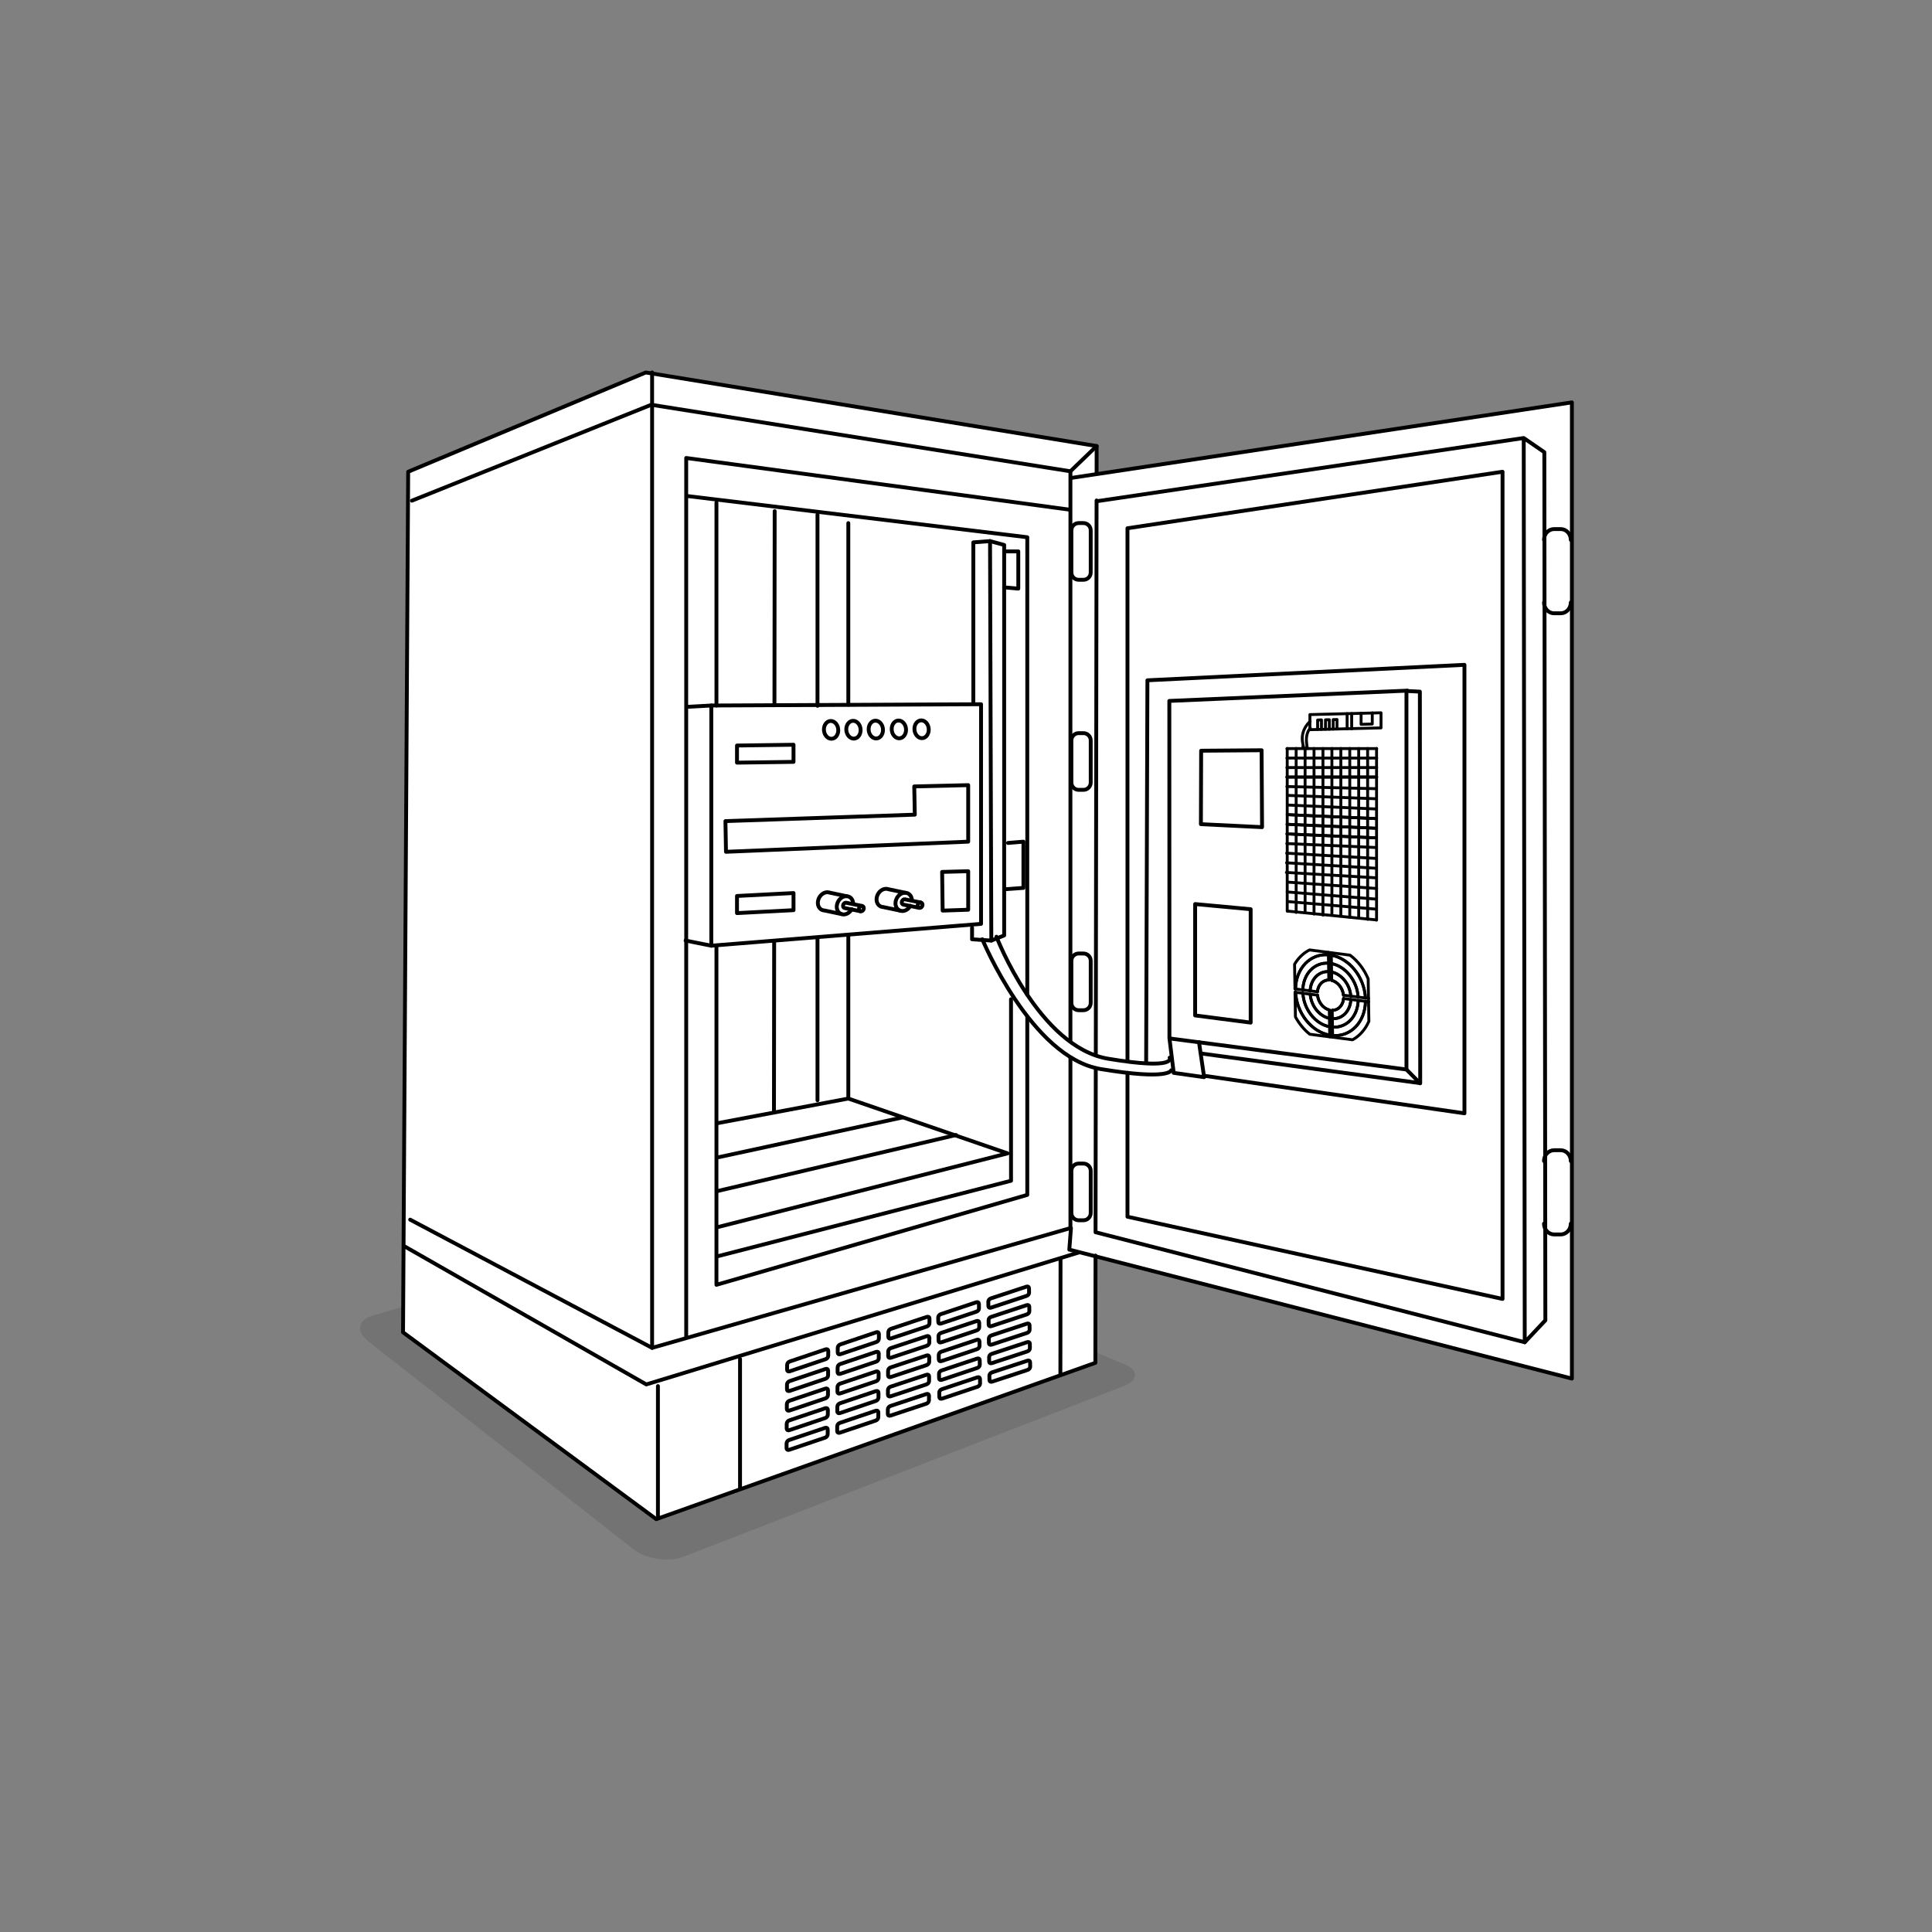 <?xml version="1.0" encoding="UTF-8"?>
<svg xmlns="http://www.w3.org/2000/svg" xmlns:xlink="http://www.w3.org/1999/xlink" version="1.1" x="0px" y="0px" viewBox="0 0 1000 1000" style="enable-background:new 0 0 1000 1000;" xml:space="preserve">
<rect x="0" y="0" width="1000" height="1000" fill="#808080" stroke="none"/>
<style type="text/css">
	.st0{opacity:0.1;}
	.st1{fill:#FFFFFF;}
	.st2{fill:none;stroke:#000000;stroke-width:2;stroke-linecap:round;stroke-linejoin:round;}
	.st3{fill-rule:evenodd;clip-rule:evenodd;fill:none;stroke:#000000;stroke-width:2;stroke-linecap:round;stroke-linejoin:round;}
	.st4{fill:none;stroke:#000000;stroke-width:1.5;stroke-linecap:round;stroke-linejoin:round;}
</style>
<g id="shadow">
	<path id="shadow_9_" class="st0" d="M581.303,705.899l-180.342-76.4   c-4.9-1.779-11.737-2.723-18.147-2.726c-3.803,0.003-7.449,0.331-10.46,1.044   l-178.626,52.91c-4.621,1.069-7.329,3.532-7.34,6.659   c0.008,2.332,1.501,4.743,4.337,6.97l137.136,107.509   c4.425,3.459,11.034,5.339,17.27,5.343c3.107,0,6.125-0.47,8.736-1.48   l227.561-88.236c3.834-1.499,6.01-3.47,6.055-5.826   C587.437,709.278,585.203,707.325,581.303,705.899z"></path>
</g>
<g id="white">
	<polygon id="white_1_" class="st1" points="567.605,245.394 567.605,244.992 567.623,230.874    344.832,194.516 337.529,192.791 337.529,193.325 334.26,192.791 211.271,244.171    208.611,689.611 339.681,786.313 566.961,705.388 567.044,650.281 813.613,713.545    813.613,208.27  "></polygon>
</g>
<g id="illustration">
	<g>
		<line class="st2" x1="567.584" y1="259.044" x2="567.184" y2="546.229"></line>
		<polyline class="st2" points="567.044,649.9 566.961,705.388 339.681,786.313 208.611,689.611     211.271,244.171 334.26,192.791 567.623,230.874 567.605,244.992   "></polyline>
		<polyline class="st2" points="213.201,259.149 337.098,209.504 554.048,243.94 567.623,230.874       "></polyline>
		<polyline class="st2" points="554.048,547.338 554.048,635.655 337.529,697.651 337.529,210.795     337.529,192.791   "></polyline>
		<line class="st2" x1="554.048" y1="243.94" x2="554.048" y2="538.916"></line>
		<line class="st2" x1="337.529" y1="697.651" x2="212.304" y2="631.292"></line>
		<line class="st2" x1="340.542" y1="717.44" x2="340.542" y2="784.591"></line>
		<polyline class="st2" points="208.961,644.861 334.516,716.578 558.551,648.232   "></polyline>
		<polyline class="st2" points="553.186,263.741 355.178,237.053 355.178,692.27   "></polyline>
		<polyline class="st2" points="583.579,549 583.579,273.424 777.711,244.171 777.711,672.325     583.579,629.775 583.579,555.316   "></polyline>
		<polyline class="st2" points="554.274,247.406 813.613,208.27 813.613,294.256 813.613,713.545     553.472,646.799 554.326,635.655   "></polyline>
		<path class="st2" d="M564.553,296.326c0,2.081-1.688,3.769-3.771,3.769h-2.465    c-2.083,0-3.771-1.687-3.771-3.769v-21.812c0-2.081,1.688-3.769,3.771-3.769    h2.465c2.083,0,3.771,1.688,3.771,3.769V296.326z"></path>
		<path class="st2" d="M813.044,311.841c0,3.091-2.34,5.597-5.225,5.597h-3.42    c-2.885,0-5.225-2.506-5.225-5.597"></path>
		<path class="st2" d="M799.173,279.445c0-3.091,2.34-5.598,5.225-5.598h3.42    c2.885,0,5.225,2.507,5.225,5.598"></path>
		<g>
			<path class="st2" d="M813.044,633.352c0,3.093-2.34,5.599-5.225,5.599h-3.42     c-2.885,0-5.225-2.506-5.225-5.599"></path>
			<path class="st2" d="M799.173,600.956c0-3.09,2.34-5.597,5.225-5.597h3.42     c2.885,0,5.225,2.506,5.225,5.597"></path>
		</g>
		<path class="st2" d="M564.553,405.053c0,2.082-1.688,3.769-3.771,3.769h-2.465    c-2.083,0-3.771-1.687-3.771-3.769v-21.812c0-2.081,1.688-3.769,3.771-3.769    h2.465c2.083,0,3.771,1.687,3.771,3.769V405.053z"></path>
		<path class="st2" d="M564.553,519.116c0,2.08-1.688,3.768-3.771,3.768h-2.465    c-2.083,0-3.771-1.688-3.771-3.768v-21.812c0-2.083,1.688-3.768,3.771-3.768    h2.465c2.083,0,3.771,1.685,3.771,3.768V519.116z"></path>
		<path class="st2" d="M564.553,627.843c0,2.08-1.688,3.768-3.771,3.768h-2.465    c-2.083,0-3.771-1.688-3.771-3.768v-21.812c0-2.083,1.688-3.768,3.771-3.768    h2.465c2.083,0,3.771,1.686,3.771,3.768V627.843z"></path>
		<polyline class="st2" points="593.245,549.553 593.902,352.124 757.995,344.12 757.995,576.248     623.693,556.867   "></polyline>
		<polyline class="st2" points="728.482,357.478 605.243,362.796 605.298,537.363 607.513,555.314     623.248,557.531 620.589,539.357   "></polyline>
		<polygon class="st2" points="621.711,388.571 652.997,388.328 653.239,428.132 621.589,426.592       "></polygon>
		<polygon class="st2" points="647.344,470.61 647.344,529.299 618.602,525.588 618.602,467.943       "></polygon>
		<polyline class="st2" points="788.679,226.721 799.35,234.058 799.874,683.406 789.201,694.745     788.679,226.721 567.888,259.406   "></polyline>
		<path class="st2" d="M515.766,484.841c0,0,21.94,57.176,57.841,63.16    c35.901,5.984,31.803-0.553,31.803-0.553"></path>
		<path class="st2" d="M508.452,486.171c0,0,25.264,61.165,61.165,67.149    c35.901,5.984,36.566,0.665,36.566,0.665"></path>
		<polygon class="st2" points="368.172,365.171 507.788,364.507 507.788,478.192 368.172,489.495       "></polygon>
		<line class="st2" x1="368.172" y1="365.171" x2="356.205" y2="365.836"></line>
		<line class="st2" x1="368.172" y1="489.495" x2="354.876" y2="486.835"></line>
		<polygon class="st2" points="375.486,425.007 473.497,421.665 473.217,407.056 501.139,406.391     501.139,435.644 375.771,440.89   "></polygon>
		<polygon class="st2" points="487.649,451.304 501.139,450.935 501.139,470.88 487.916,471.329       "></polygon>
		<polyline class="st2" points="503.798,363.177 503.798,280.737 512.441,280.072 513.106,486.835     503.134,486.171 503.134,480.187   "></polyline>
		<polyline class="st2" points="513.106,486.835 519.755,484.176 519.755,282.067 512.441,280.072       "></polyline>
		<polyline class="st2" points="520.419,285.391 527.068,285.391 527.068,304.671 519.755,304.006       "></polyline>
		<polyline class="st2" points="521.749,436.309 529.727,435.644 529.727,459.578 520.419,460.243       "></polyline>
		<line class="st2" x1="370.832" y1="260.127" x2="370.832" y2="365.171"></line>
		<polyline class="st2" points="531.722,514.87 531.722,278.078 356.205,256.803   "></polyline>
		<polyline class="st2" points="370.832,490.16 370.832,665.012 531.722,618.473 531.722,526.396       "></polyline>
		<line class="st2" x1="383.045" y1="703.396" x2="383.045" y2="770.183"></line>
		<line class="st2" x1="548.93" y1="651.84" x2="548.857" y2="710.896"></line>
		<g>
			<path class="st3" d="M471.989,466.053c0.003-1.954-1.122-3.575-2.902-3.91     c-2.226-0.421-4.633,1.33-5.378,3.908c-0.744,2.576,0.456,5.01,2.681,5.428     c1.844,0.348,3.814-0.795,4.858-2.666"></path>
			<g>
				<path class="st2" d="M468.486,462.081l-8.788-1.857      c-0.133-0.044-0.26-0.099-0.402-0.127c-2.224-0.418-4.632,1.33-5.377,3.91      c-0.744,2.578,0.456,5.008,2.681,5.429c0.143,0.026,0.287,0.018,0.43,0.028      l8.788,1.854"></path>
			</g>
			<path class="st3" d="M475.035,468.301c-0.223,0.766,0.134,1.488,0.796,1.613     c0.662,0.126,1.378-0.395,1.6-1.162c0.22-0.765-0.136-1.488-0.798-1.614     C475.971,467.013,475.255,467.535,475.035,468.301z"></path>
			<g>
				<path class="st2" d="M476.455,467.119l-7.929-1.608      c-0.039-0.013-0.077-0.031-0.118-0.04c-0.662-0.123-1.379,0.399-1.6,1.165      c-0.221,0.766,0.136,1.491,0.798,1.613c0.043,0.009,0.085,0.008,0.127,0.01      l7.928,1.608"></path>
			</g>
		</g>
		<g>
			<path class="st3" d="M441.602,467.83c0.003-1.954-1.122-3.575-2.901-3.91     c-2.226-0.421-4.633,1.33-5.378,3.909c-0.744,2.576,0.456,5.01,2.681,5.428     c1.844,0.348,3.814-0.795,4.858-2.666"></path>
			<g>
				<path class="st2" d="M438.099,463.858l-8.788-1.857      c-0.133-0.044-0.26-0.099-0.403-0.127c-2.224-0.418-4.632,1.33-5.377,3.91      c-0.744,2.578,0.456,5.008,2.681,5.429c0.143,0.026,0.287,0.018,0.43,0.029      l8.788,1.854"></path>
			</g>
			<path class="st3" d="M444.648,470.077c-0.223,0.766,0.134,1.488,0.796,1.613     c0.662,0.126,1.378-0.395,1.6-1.162c0.22-0.765-0.136-1.488-0.798-1.614     C445.584,468.789,444.868,469.311,444.648,470.077z"></path>
			<g>
				<path class="st2" d="M446.067,468.896l-7.929-1.608      c-0.039-0.013-0.077-0.031-0.118-0.04c-0.662-0.123-1.379,0.399-1.6,1.165      c-0.221,0.766,0.136,1.491,0.798,1.613c0.043,0.009,0.085,0.008,0.127,0.01      l7.928,1.608"></path>
			</g>
		</g>
		<g>
			<line class="st4" x1="666.263" y1="387.418" x2="666.263" y2="471.582"></line>
			<line class="st4" x1="670.888" y1="387.418" x2="670.888" y2="472.271"></line>
			<line class="st4" x1="675.513" y1="387.418" x2="675.513" y2="472.133"></line>
			<line class="st4" x1="680.136" y1="387.418" x2="680.136" y2="473.096"></line>
			<line class="st4" x1="684.761" y1="387.418" x2="684.761" y2="473.647"></line>
			<line class="st4" x1="689.387" y1="387.418" x2="689.387" y2="473.647"></line>
			<line class="st4" x1="694.01" y1="387.418" x2="694.01" y2="474.198"></line>
			<line class="st4" x1="698.635" y1="387.418" x2="698.635" y2="474.75"></line>
			<line class="st4" x1="703.258" y1="387.418" x2="703.258" y2="474.887"></line>
			<line class="st4" x1="707.883" y1="387.418" x2="707.883" y2="475.851"></line>
			<line class="st4" x1="712.506" y1="387.418" x2="712.506" y2="476.264"></line>
			<g>
				<line class="st4" x1="666.11" y1="387.472" x2="712.56" y2="387.472"></line>
				<line class="st4" x1="666.11" y1="392.382" x2="712.56" y2="392.382"></line>
				<line class="st4" x1="666.11" y1="397.291" x2="712.56" y2="397.291"></line>
				<line class="st4" x1="666.11" y1="402.201" x2="712.56" y2="402.201"></line>
				<line class="st4" x1="666.11" y1="407.11" x2="712.134" y2="408.224"></line>
				<line class="st4" x1="666.437" y1="411.692" x2="711.763" y2="413.418"></line>
				<line class="st4" x1="666.364" y1="416.677" x2="712.103" y2="418.716"></line>
				<line class="st4" x1="666.289" y1="421.661" x2="712.028" y2="423.701"></line>
				<line class="st4" x1="666.214" y1="426.647" x2="711.952" y2="428.686"></line>
				<line class="st4" x1="666.138" y1="431.63" x2="711.877" y2="433.67"></line>
				<line class="st4" x1="712.56" y1="402.201" x2="666.11" y2="402.201"></line>
				<line class="st4" x1="712.028" y1="423.701" x2="666.286" y2="421.661"></line>
				<line class="st4" x1="711.952" y1="428.686" x2="666.211" y2="426.647"></line>
				<line class="st4" x1="711.877" y1="433.67" x2="666.136" y2="431.63"></line>
				<line class="st4" x1="666.063" y1="436.616" x2="711.802" y2="438.655"></line>
				<line class="st4" x1="665.988" y1="441.6" x2="712.378" y2="444.323"></line>
				<line class="st4" x1="665.912" y1="446.585" x2="712.378" y2="449.417"></line>
				<line class="st4" x1="665.837" y1="451.57" x2="712.378" y2="454.373"></line>
				<line class="st4" x1="666.398" y1="456.576" x2="712.516" y2="459.88"></line>
				<line class="st4" x1="666.26" y1="461.67" x2="712.134" y2="465.369"></line>
				<line class="st4" x1="666.398" y1="466.626" x2="712.134" y2="470.563"></line>
				<line class="st4" x1="666.398" y1="471.582" x2="712.241" y2="476.126"></line>
			</g>
		</g>
		<g>
			<polyline class="st4" points="681.91,513.351 678.131,512.86 674.342,512.369      670.569,511.881 670.278,511.842    "></polyline>
			<polyline class="st4" points="689.296,507.44 689.226,503.1 689.156,498.745 689.083,494.411      689.065,493.138 687.556,492.941 687.577,494.216 687.647,498.551 687.717,502.906      687.79,507.245    "></polyline>
			<polyline class="st4" points="695.43,516.831 699.206,517.322 702.998,517.813      706.769,518.303 707.574,518.407 708.361,518.509 708.332,516.776 706.743,516.569      702.969,516.08 699.178,515.59 695.399,515.099    "></polyline>
			<polyline class="st4" points="688.039,522.742 688.112,527.084 688.182,531.439      688.252,535.771 688.267,536.662 689.776,536.854 689.763,535.968 689.691,531.631      689.62,527.279 689.55,522.939    "></polyline>
			<polyline class="st4" points="670.306,513.577 670.597,513.613 674.368,514.102      678.16,514.595 681.939,515.083    "></polyline>
			<path class="st4" d="M687.556,492.941l-9.731-1.26     c-3.171,1.6-5.836,4.155-7.755,7.409l0.208,12.751l0.291,0.039     c0.208-10.746,7.617-18.439,17.008-17.665"></path>
			<path class="st4" d="M674.342,512.369c0.241-8.355,5.994-14.333,13.304-13.819"></path>
			<path class="st4" d="M687.577,494.216c-9.391-0.774-16.8,6.918-17.008,17.665"></path>
			<path class="st4" d="M678.131,512.86c0.273-5.958,4.363-10.206,9.586-9.954"></path>
			<path class="st4" d="M687.647,498.551c-7.311-0.514-13.063,5.464-13.304,13.819"></path>
			<path class="st4" d="M681.91,513.351c0.288-3.568,2.737-6.113,5.88-6.106"></path>
			<path class="st4" d="M687.717,502.906c-5.223-0.252-9.313,3.997-9.586,9.954"></path>
			<path class="st4" d="M687.79,507.245c-3.142-0.008-5.591,2.537-5.88,6.106"></path>
			<path class="st4" d="M708.332,516.776l-0.166-10.108     c-2.065-4.958-5.352-9.253-9.373-12.271l-9.729-1.26"></path>
			<path class="st4" d="M689.083,494.411c9.406,1.662,17.096,11.313,17.66,22.158"></path>
			<path class="st4" d="M706.743,516.569c-0.564-10.845-8.253-20.496-17.66-22.158"></path>
			<path class="st4" d="M689.156,498.745c7.324,1.384,13.297,8.882,13.814,17.335"></path>
			<path class="st4" d="M702.969,516.08c-0.517-8.453-6.49-15.951-13.814-17.335"></path>
			<path class="st4" d="M689.226,503.1c5.236,1.104,9.482,6.433,9.952,12.489"></path>
			<path class="st4" d="M699.178,515.59c-0.47-6.056-4.716-11.385-9.952-12.489"></path>
			<path class="st4" d="M689.296,507.44c3.155,0.81,5.698,3.999,6.103,7.659"></path>
			<path class="st4" d="M695.399,515.099c-0.405-3.659-2.948-6.848-6.103-7.659"></path>
			<path class="st4" d="M688.252,535.771c-9.404-1.659-17.094-11.31-17.654-22.158     l-0.291-0.036l0.208,12.751c1.906,3.535,4.456,6.62,7.435,8.993l10.318,1.34"></path>
			<path class="st4" d="M670.597,513.613c0.561,10.848,8.251,20.498,17.654,22.158"></path>
			<path class="st4" d="M688.182,531.439c-7.321-1.384-13.297-8.882-13.814-17.338"></path>
			<path class="st4" d="M674.368,514.102c0.517,8.456,6.493,15.953,13.814,17.338"></path>
			<path class="st4" d="M688.112,527.084c-5.236-1.104-9.484-6.433-9.952-12.489"></path>
			<path class="st4" d="M678.16,514.595c0.467,6.056,4.716,11.385,9.952,12.489"></path>
			<path class="st4" d="M688.039,522.742c-3.153-0.808-5.693-3.997-6.1-7.659"></path>
			<path class="st4" d="M681.939,515.083c0.408,3.662,2.948,6.851,6.1,7.659"></path>
			<path class="st4" d="M706.769,518.303c-0.208,10.747-7.615,18.441-17.005,17.665"></path>
			<path class="st4" d="M689.776,536.854l10.318,1.338c3.667-2.023,6.615-5.358,8.43-9.578     l-0.164-10.105"></path>
			<path class="st4" d="M702.998,517.813c-0.242,8.357-5.999,14.333-13.307,13.819"></path>
			<path class="st4" d="M689.763,535.968c9.391,0.776,16.798-6.918,17.005-17.665"></path>
			<path class="st4" d="M699.206,517.322c-0.273,5.96-4.363,10.209-9.586,9.957"></path>
			<path class="st4" d="M689.691,531.631c7.308,0.514,13.066-5.462,13.307-13.819"></path>
			<path class="st4" d="M695.43,516.831c-0.291,3.571-2.742,6.116-5.88,6.108"></path>
			<path class="st4" d="M689.62,527.279c5.223,0.252,9.313-3.997,9.586-9.957"></path>
			<path class="st4" d="M689.55,522.939c3.137,0.008,5.589-2.537,5.88-6.108"></path>
		</g>
		<path class="st4" d="M678.131,373.394c0,0-5.42,4.297-3.781,11.568    c0.953,4.223,0,1.26,0,1.26"></path>
		<path class="st4" d="M678.259,376.922c0,0-2.774,2.212-1.891,8.242    c0.626,4.29,0,1.26,0,1.26"></path>
		<polygon class="st4" points="714.814,376.757 678.004,377.684 678.004,369.869 714.814,368.941   "></polygon>
		<polyline class="st4" points="682.003,377.552 682.003,372.674 683.993,372.624 683.993,377.502       "></polyline>
		<polyline class="st4" points="686.068,377.45 686.068,372.572 688.057,372.522 688.057,377.4       "></polyline>
		<polyline class="st4" points="690.046,377.35 690.046,372.472 692.031,372.422 692.031,377.3       "></polyline>
		<line class="st4" x1="697.271" y1="377.257" x2="697.271" y2="369.397"></line>
		<line class="st4" x1="699.622" y1="369.338" x2="699.622" y2="377.198"></line>
		<polyline class="st4" points="710.282,368.981 710.282,374.761 704.499,374.906 704.499,369.126       "></polyline>
		<line class="st2" x1="423.132" y1="485.482" x2="423.132" y2="569.499"></line>
		<line class="st2" x1="423.132" y1="266.333" x2="423.132" y2="365.325"></line>
		<line class="st2" x1="400.707" y1="487.352" x2="400.603" y2="575.459"></line>
		<line class="st2" x1="400.971" y1="264.56" x2="400.853" y2="364.791"></line>
		<polyline class="st2" points="371.498,581.333 439.089,568.61 521.528,596.978 371.719,635.094       "></polyline>
		<polyline class="st2" points="371.719,650.165 523.302,611.16 523.302,517.197   "></polyline>
		<line class="st2" x1="439.089" y1="364.791" x2="439.089" y2="270.765"></line>
		<line class="st2" x1="439.089" y1="568.61" x2="439.089" y2="484.147"></line>
		<line class="st2" x1="372.032" y1="598.957" x2="467.089" y2="578.396"></line>
		<line class="st2" x1="370.964" y1="616.58" x2="494.858" y2="587.475"></line>
		<polygon class="st2" points="410.722,471.102 381.469,472.622 381.469,463.758 410.722,462.237       "></polygon>
		<polygon class="st2" points="410.722,394.346 381.469,394.748 381.469,385.884 410.722,385.482       "></polygon>
		<g>
			<path class="st2" d="M433.879,377.753c0.102,2.544-1.477,4.619-3.524,4.632     c-2.048,0.013-3.79-2.039-3.891-4.583c-0.101-2.544,1.478-4.618,3.525-4.631     C432.037,373.157,433.778,375.21,433.879,377.753z"></path>
			<path class="st2" d="M445.454,377.677c0.101,2.544-1.478,4.618-3.525,4.632     c-2.048,0.013-3.79-2.039-3.891-4.583c-0.101-2.544,1.478-4.618,3.525-4.632     C443.612,373.081,445.354,375.133,445.454,377.677z"></path>
			<path class="st2" d="M457.03,377.6c0.101,2.544-1.478,4.618-3.525,4.632     c-2.048,0.014-3.79-2.038-3.89-4.582c-0.102-2.544,1.476-4.618,3.524-4.631     C455.187,373.004,456.929,375.056,457.03,377.6z"></path>
			<path class="st2" d="M468.967,377.521c0.101,2.545-1.478,4.619-3.526,4.632     c-2.048,0.014-3.789-2.039-3.891-4.583c-0.101-2.544,1.478-4.618,3.526-4.631     C467.124,372.925,468.866,374.977,468.967,377.521z"></path>
			<path class="st2" d="M480.724,377.443c0.101,2.545-1.477,4.619-3.525,4.632     c-2.048,0.013-3.79-2.038-3.891-4.583c-0.101-2.544,1.478-4.618,3.526-4.632     C478.881,372.848,480.623,374.9,480.724,377.443z"></path>
		</g>
		<polyline class="st2" points="789.201,694.745 567.057,637.803 567.174,552.878   "></polyline>
		<line class="st2" x1="727.805" y1="553.394" x2="735.019" y2="560.71"></line>
		<polyline class="st2" points="605.908,537.56 727.979,553.568 727.979,357.649 734.92,357.997     735.097,560.632 621.888,545.31   "></polyline>
		<g>
			<path class="st2" d="M428.69,701.778c-0.005,0.704-0.605,1.473-1.339,1.719l-18.632,6.29     c-0.734,0.247-1.328-0.117-1.323-0.823l0.018-2.537     c0.005-0.701,0.606-1.47,1.34-1.717l18.631-6.293     c0.734-0.247,1.328,0.119,1.323,0.823L428.69,701.778z"></path>
			<path class="st2" d="M454.895,692.93c-0.004,0.704-0.603,1.47-1.339,1.719     l-18.63,6.293c-0.736,0.247-1.328-0.12-1.323-0.823l0.016-2.537     c0.006-0.701,0.606-1.472,1.342-1.719l18.631-6.29     c0.734-0.247,1.326,0.122,1.321,0.823L454.895,692.93z"></path>
			<path class="st2" d="M481.086,684.913c-0.005,0.691-0.606,1.447-1.34,1.688     l-18.629,6.181c-0.736,0.247-1.327-0.112-1.322-0.805l0.016-2.493     c0.006-0.691,0.605-1.449,1.34-1.691l18.629-6.183     c0.734-0.244,1.328,0.117,1.324,0.808L481.086,684.913z"></path>
			<path class="st2" d="M506.72,677.254c0.013,0.67-0.569,1.413-1.301,1.657     l-18.432,6.168c-0.73,0.244-1.326-0.104-1.336-0.779l-0.034-2.423     c-0.01-0.673,0.572-1.413,1.3-1.657l18.434-6.165     c0.727-0.242,1.327,0.104,1.335,0.774L506.72,677.254z"></path>
			<path class="st2" d="M532.651,669.125c0.013,0.66-0.569,1.389-1.296,1.631     l-18.439,6.087c-0.724,0.239-1.324-0.101-1.332-0.761l-0.034-2.392     c-0.013-0.665,0.569-1.392,1.301-1.633l18.434-6.093     c0.73-0.236,1.324,0.104,1.332,0.766L532.651,669.125z"></path>
			<path class="st2" d="M428.62,711.937c-0.005,0.701-0.604,1.47-1.34,1.719     l-18.632,6.287c-0.734,0.247-1.326-0.117-1.321-0.821l0.017-2.537     c0.005-0.701,0.604-1.472,1.339-1.719l18.632-6.29     c0.734-0.249,1.327,0.117,1.321,0.821L428.62,711.937z"></path>
			<path class="st2" d="M454.826,703.089c-0.005,0.701-0.604,1.472-1.339,1.722     l-18.63,6.288c-0.736,0.249-1.329-0.117-1.323-0.821l0.017-2.537     c0.005-0.701,0.606-1.475,1.341-1.722l18.63-6.29     c0.735-0.249,1.328,0.119,1.323,0.823L454.826,703.089z"></path>
			<path class="st2" d="M481.02,694.898c-0.005,0.688-0.606,1.447-1.34,1.691     l-18.63,6.181c-0.735,0.244-1.327-0.114-1.322-0.805l0.017-2.496     c0.005-0.691,0.604-1.449,1.339-1.691l18.63-6.186     c0.733-0.241,1.327,0.117,1.322,0.81L481.02,694.898z"></path>
			<path class="st2" d="M506.86,686.964c0.01,0.675-0.571,1.42-1.301,1.659l-18.435,6.168     c-0.727,0.244-1.324-0.104-1.334-0.774l-0.034-2.431     c-0.01-0.67,0.571-1.408,1.3-1.654l18.436-6.163     c0.725-0.247,1.327,0.101,1.335,0.771L506.86,686.964z"></path>
			<path class="st2" d="M532.792,678.701c0.01,0.662-0.569,1.392-1.299,1.628l-18.434,6.09     c-0.727,0.239-1.324-0.099-1.332-0.761l-0.039-2.394     c-0.008-0.66,0.574-1.395,1.301-1.633l18.436-6.09     c0.727-0.239,1.322,0.104,1.335,0.766L532.792,678.701z"></path>
			<path class="st2" d="M428.55,722.094c-0.005,0.704-0.605,1.472-1.34,1.719     l-18.632,6.293c-0.734,0.247-1.327-0.122-1.321-0.823l0.016-2.54     c0.006-0.701,0.606-1.47,1.341-1.717l18.631-6.29     c0.734-0.247,1.327,0.119,1.322,0.821L428.55,722.094z"></path>
			<path class="st2" d="M454.756,713.249c-0.005,0.704-0.604,1.473-1.339,1.719     l-18.63,6.29c-0.736,0.247-1.329-0.12-1.324-0.823l0.018-2.537     c0.005-0.701,0.606-1.472,1.342-1.722l18.63-6.287     c0.735-0.247,1.327,0.122,1.322,0.823L454.756,713.249z"></path>
			<path class="st2" d="M480.954,704.884c-0.003,0.691-0.606,1.447-1.339,1.691     l-18.63,6.178c-0.735,0.247-1.327-0.112-1.322-0.802l0.016-2.496     c0.005-0.691,0.604-1.447,1.339-1.691l18.629-6.181     c0.734-0.244,1.329,0.117,1.323,0.802L480.954,704.884z"></path>
			<path class="st2" d="M507.001,696.68c0.01,0.673-0.571,1.415-1.301,1.66     l-18.434,6.165c-0.728,0.241-1.326-0.104-1.336-0.774l-0.035-2.426     c-0.009-0.67,0.573-1.413,1.302-1.657l18.436-6.165     c0.727-0.244,1.324,0.104,1.335,0.771L507.001,696.68z"></path>
			<path class="st2" d="M532.932,688.279c0.008,0.657-0.571,1.389-1.296,1.628     l-18.436,6.085c-0.732,0.244-1.327-0.096-1.335-0.758l-0.039-2.392     c-0.01-0.662,0.574-1.392,1.301-1.633l18.439-6.087     c0.725-0.239,1.325,0.101,1.332,0.763L532.932,688.279z"></path>
			<path class="st2" d="M428.481,732.254c-0.007,0.701-0.605,1.47-1.34,1.719     l-18.632,6.293c-0.734,0.247-1.326-0.122-1.322-0.826l0.018-2.54     c0.005-0.699,0.605-1.47,1.34-1.717l18.632-6.29     c0.734-0.247,1.327,0.119,1.321,0.821L428.481,732.254z"></path>
			<path class="st2" d="M454.687,723.408c-0.005,0.701-0.604,1.47-1.34,1.719     l-18.63,6.287c-0.736,0.249-1.328-0.12-1.324-0.821l0.018-2.537     c0.005-0.701,0.606-1.47,1.341-1.719l18.63-6.29     c0.735-0.252,1.326,0.12,1.322,0.821L454.687,723.408z"></path>
			<path class="st2" d="M480.888,714.869c-0.005,0.691-0.606,1.449-1.34,1.691     l-18.629,6.184c-0.735,0.244-1.328-0.117-1.323-0.808l0.016-2.496     c0.005-0.688,0.604-1.447,1.339-1.691l18.629-6.181     c0.734-0.244,1.329,0.112,1.324,0.805L480.888,714.869z"></path>
			<path class="st2" d="M507.141,706.398c0.008,0.673-0.574,1.413-1.304,1.657     l-18.434,6.163c-0.728,0.247-1.326-0.104-1.336-0.777l-0.034-2.423     c-0.01-0.67,0.573-1.415,1.301-1.657l18.432-6.165     c0.73-0.244,1.33,0.104,1.337,0.774L507.141,706.398z"></path>
			<path class="st2" d="M533.072,697.851c0.01,0.662-0.571,1.395-1.298,1.633l-18.434,6.085     c-0.732,0.241-1.327-0.099-1.343-0.761l-0.031-2.392     c-0.01-0.66,0.574-1.392,1.301-1.634l18.434-6.085     c0.732-0.244,1.324,0.096,1.34,0.761L533.072,697.851z"></path>
			<path class="st2" d="M428.411,742.413c-0.005,0.701-0.605,1.47-1.34,1.717     l-18.632,6.293c-0.734,0.249-1.327-0.12-1.321-0.823l0.017-2.537     c0.005-0.704,0.604-1.473,1.34-1.719l18.632-6.29     c0.734-0.247,1.328,0.122,1.322,0.823L428.411,742.413z"></path>
			<path class="st2" d="M454.616,733.568c-0.005,0.699-0.604,1.47-1.339,1.717     l-18.63,6.287c-0.736,0.252-1.33-0.114-1.324-0.818l0.017-2.537     c0.005-0.704,0.605-1.472,1.342-1.722l18.629-6.29     c0.735-0.249,1.328,0.122,1.322,0.823L454.616,733.568z"></path>
			<path class="st2" d="M480.823,724.855c-0.005,0.688-0.606,1.449-1.34,1.691     l-18.63,6.183c-0.734,0.244-1.326-0.117-1.321-0.808l0.016-2.498     c0.005-0.688,0.604-1.444,1.339-1.688l18.63-6.181     c0.733-0.244,1.326,0.114,1.323,0.805L480.823,724.855z"></path>
			<path class="st2" d="M507.281,716.111c0.008,0.67-0.577,1.413-1.301,1.657     l-18.437,6.165c-0.728,0.244-1.326-0.107-1.334-0.777l-0.036-2.423     c-0.01-0.673,0.572-1.413,1.301-1.657l18.433-6.168     c0.732-0.244,1.324,0.104,1.335,0.774L507.281,716.111z"></path>
			<path class="st2" d="M533.215,707.429c0.008,0.66-0.577,1.389-1.301,1.631l-18.436,6.087     c-0.73,0.241-1.327-0.099-1.337-0.761l-0.031-2.394     c-0.013-0.662,0.569-1.392,1.296-1.633l18.436-6.087     c0.73-0.236,1.324,0.101,1.332,0.766L533.215,707.429z"></path>
		</g>
	</g>
</g>
</svg>
